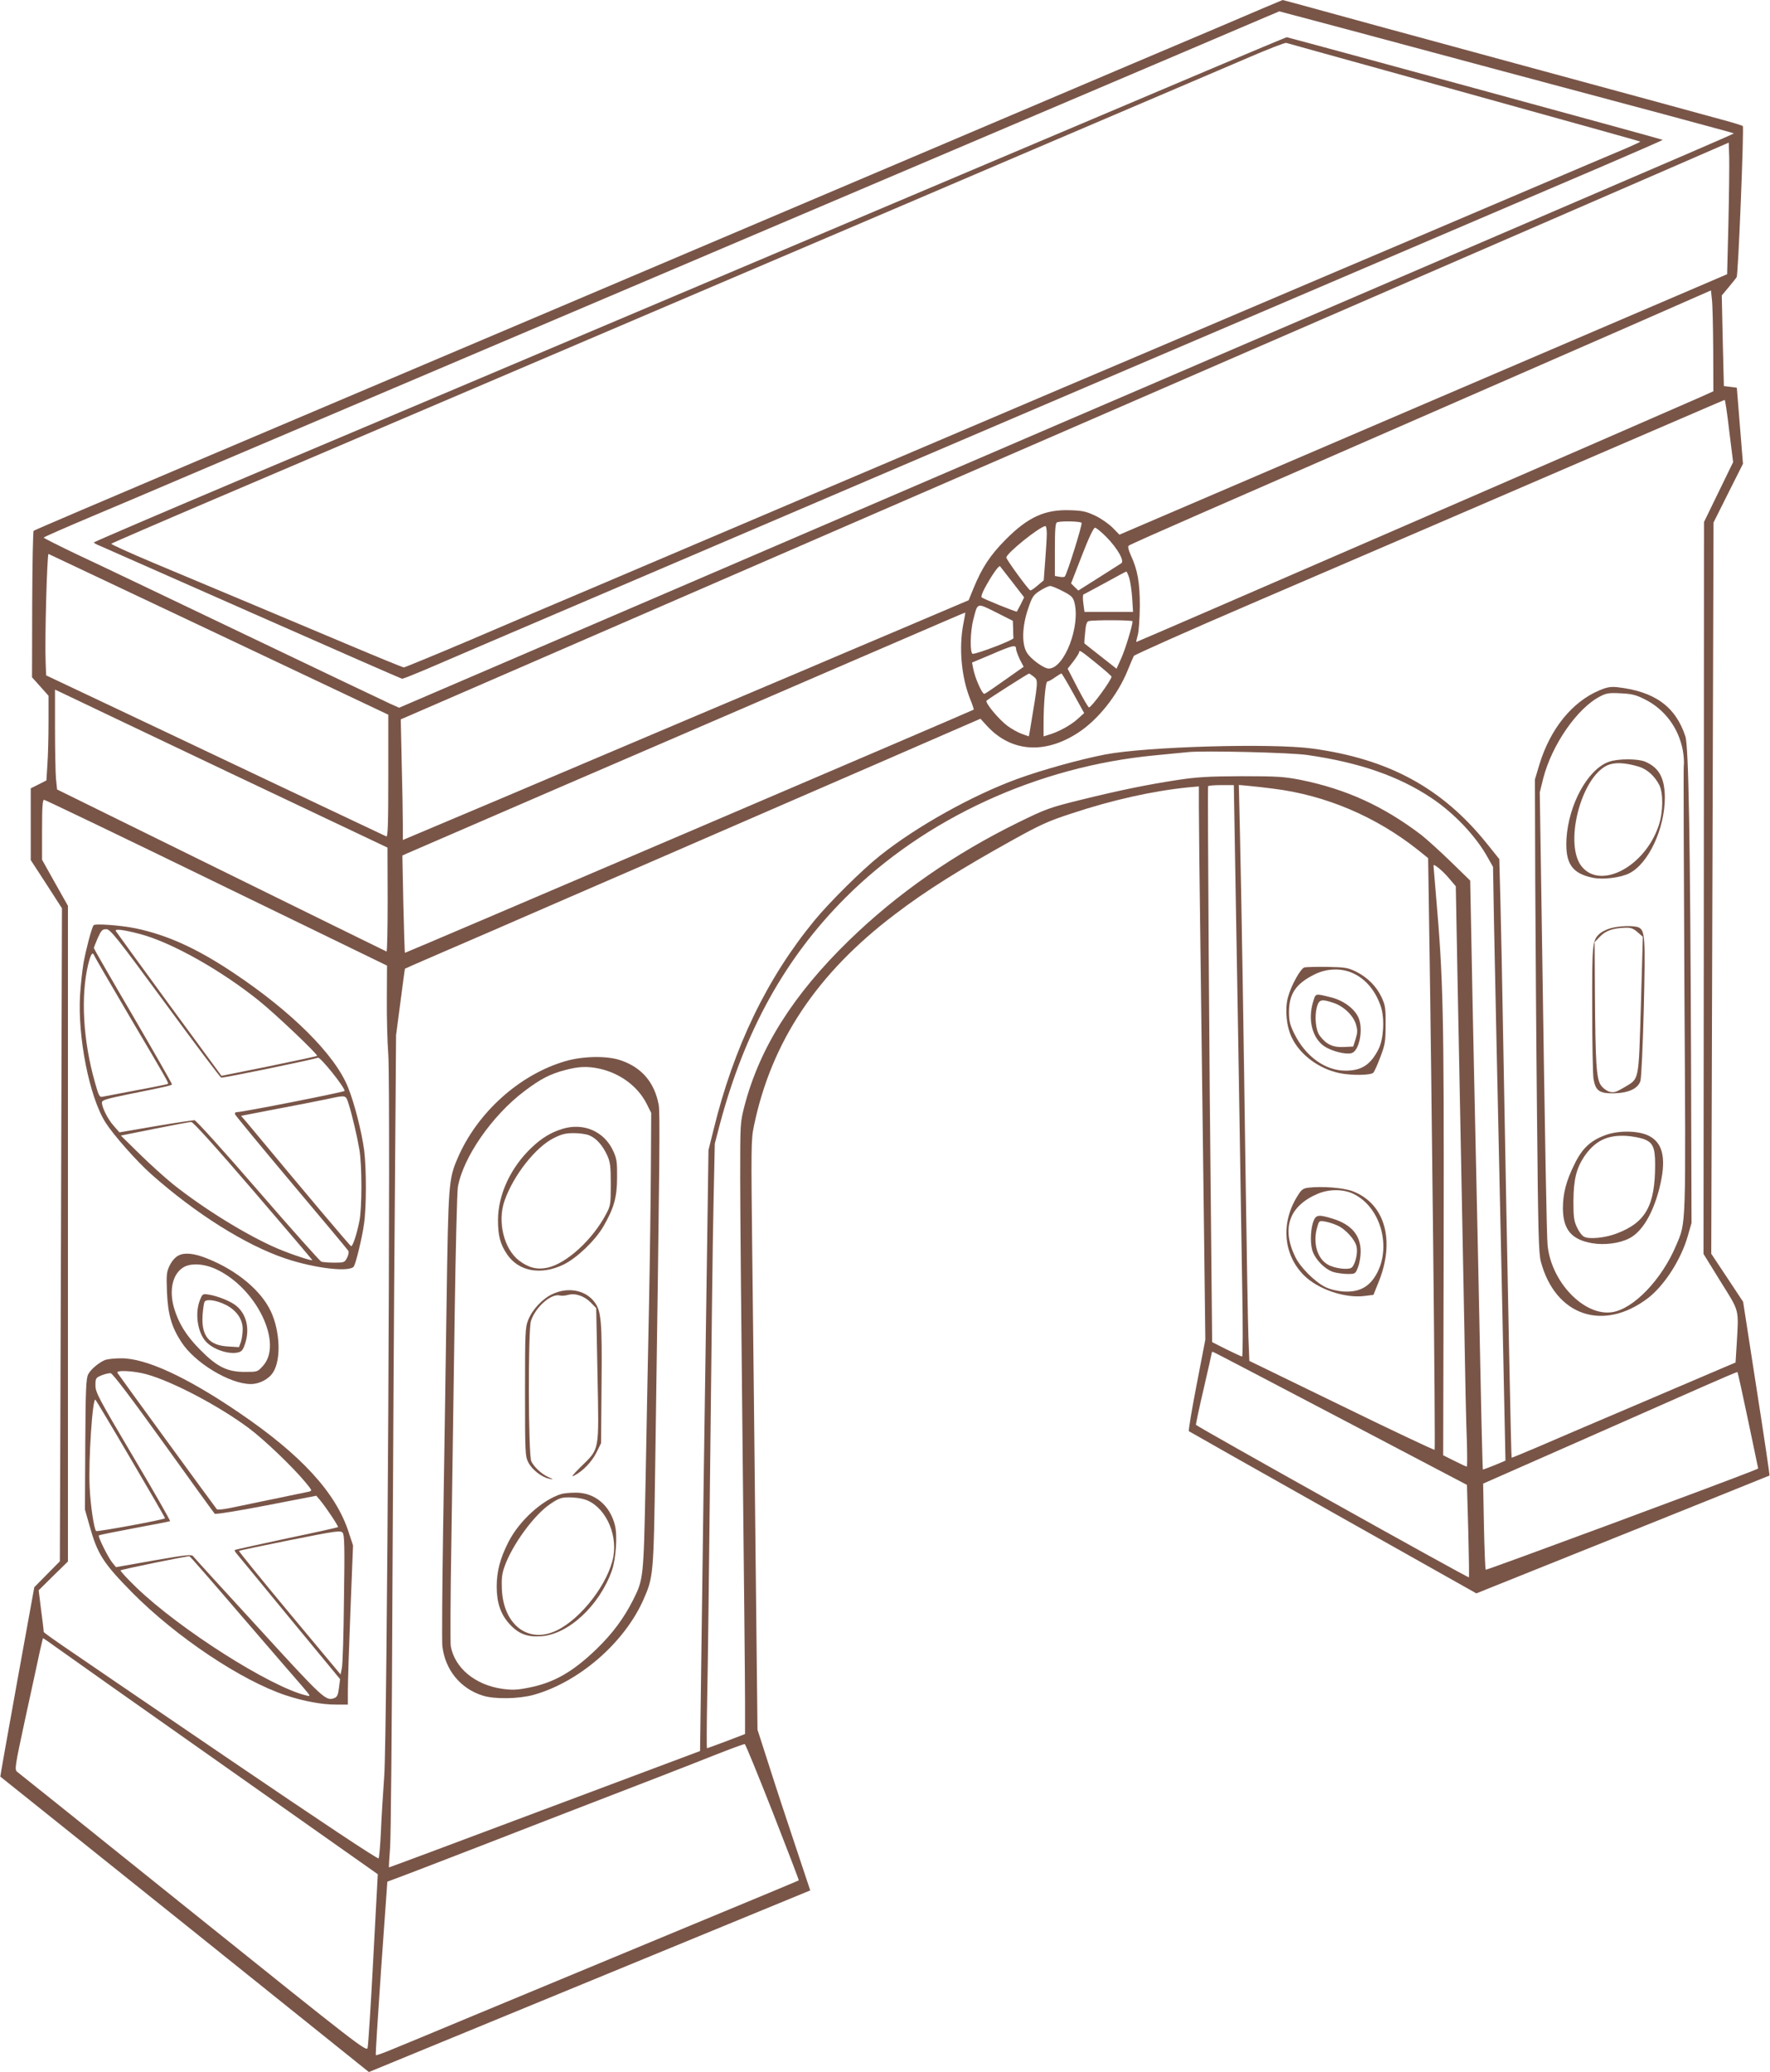 <?xml version="1.0" standalone="no"?>
<!DOCTYPE svg PUBLIC "-//W3C//DTD SVG 20010904//EN"
 "http://www.w3.org/TR/2001/REC-SVG-20010904/DTD/svg10.dtd">
<svg version="1.0" xmlns="http://www.w3.org/2000/svg"
 width="1094pt" height="1280pt" viewBox="0 0 1094 1280"
 preserveAspectRatio="xMidYMid meet">
<g transform="translate(0,1280) scale(0.1,-0.1)"
fill="#795548" stroke="none">
<path d="M7525 12629 c-220 -93 -467 -198 -550 -233 -82 -35 -555 -236 -1050
-446 -495 -210 -972 -413 -1060 -450 -88 -37 -711 -302 -1385 -588 -674 -286
-1684 -714 -2245 -952 -561 -238 -1023 -435 -1027 -439 -4 -3 -8 -208 -9 -456
l-1 -449 51 -57 51 -57 0 -164 c0 -90 -3 -207 -7 -261 l-6 -98 -49 -25 -48
-24 0 -222 0 -221 97 -149 96 -149 -6 -2017 -7 -2017 -79 -80 -79 -80 -106
-584 c-58 -321 -105 -585 -104 -586 2 -1 515 -412 1141 -913 l1137 -912 1364
561 1364 561 -89 267 c-49 146 -123 370 -163 496 l-74 230 -12 1085 c-6 597
-15 1416 -20 1820 -8 698 -8 740 10 825 108 520 389 942 873 1308 186 142 399
276 723 456 173 96 223 119 368 166 253 84 502 139 719 161 l67 6 0 -127 c0
-70 4 -472 10 -894 5 -421 14 -1133 20 -1581 l10 -815 -54 -280 c-30 -154 -51
-283 -48 -286 4 -3 405 -230 892 -504 l885 -498 905 363 c498 200 906 364 907
365 2 1 -34 243 -80 537 l-83 536 -98 148 -99 149 7 2259 7 2258 91 182 91
181 -19 235 -19 235 -40 5 -40 5 -7 280 -6 280 42 50 c23 28 46 56 50 63 10
16 46 925 38 933 -4 4 -65 23 -137 42 -71 20 -645 176 -1275 347 -630 171
-1209 329 -1287 351 -78 21 -143 39 -145 39 -2 0 -183 -77 -403 -171z m792 -8
c224 -60 662 -178 973 -261 311 -83 758 -203 995 -266 236 -64 431 -116 432
-118 1 -1 -125 -56 -280 -123 -269 -116 -1831 -787 -2967 -1275 -294 -127
-596 -256 -670 -288 -74 -32 -376 -161 -670 -288 -1451 -624 -2733 -1175
-3174 -1364 l-489 -210 -56 25 c-31 14 -434 206 -896 427 -462 221 -931 445
-1043 497 -111 53 -202 99 -202 102 0 3 137 63 303 133 166 70 412 174 547
232 419 178 1506 640 1920 816 217 92 683 290 1035 440 743 316 953 405 1505
640 223 95 509 216 635 270 127 54 412 175 635 270 351 149 580 247 965 411
50 21 91 38 92 39 0 0 185 -49 410 -109z m2366 -1200 l-8 -315 -1878 -804
-1878 -805 -42 43 c-23 23 -71 57 -107 74 -55 26 -79 32 -155 34 -156 6 -261
-42 -400 -182 -95 -96 -145 -172 -197 -298 l-31 -76 -431 -183 c-237 -100
-507 -215 -601 -255 -93 -39 -406 -172 -695 -294 -289 -122 -554 -235 -590
-250 -76 -33 -1088 -461 -1142 -483 l-38 -16 0 97 c0 53 -3 221 -7 372 l-6
276 429 186 c522 227 1427 619 2299 998 358 155 886 385 1175 510 289 125 854
371 1255 545 1471 638 2081 903 2560 1111 l490 213 3 -92 c1 -51 -1 -233 -5
-406z m-94 -782 l1 -256 -82 -37 c-324 -143 -3483 -1514 -3485 -1512 -1 1 3
20 9 42 7 22 12 101 13 179 0 148 -13 223 -57 318 -13 29 -18 51 -12 56 5 5
203 93 439 196 475 207 1782 778 2620 1144 l540 237 6 -56 c4 -30 7 -170 8
-311z m99 -501 l24 -193 -90 -185 -90 -185 -1 -2261 -2 -2260 105 -170 c119
-191 113 -164 100 -390 l-7 -111 -71 -30 c-39 -17 -285 -122 -546 -233 -261
-111 -540 -230 -620 -265 -80 -34 -146 -61 -147 -60 -3 1 -22 944 -53 2635 -5
289 -12 646 -16 794 l-7 269 -78 97 c-275 342 -606 522 -1079 586 -250 34
-1025 12 -1280 -37 -154 -30 -386 -94 -540 -150 -280 -102 -624 -294 -850
-474 -109 -86 -310 -285 -405 -400 -294 -357 -499 -781 -625 -1295 l-31 -125
-9 -630 c-15 -1000 -29 -1987 -36 -2556 l-7 -526 -961 -360 c-529 -199 -962
-360 -962 -359 -1 0 2 55 7 121 5 66 11 739 14 1495 4 756 10 1859 15 2450 l8
1075 27 205 c15 113 27 206 28 206 1 1 101 45 222 97 121 52 459 198 750 325
292 126 890 386 1330 577 440 191 902 391 1027 446 l228 99 41 -45 c148 -160
354 -176 560 -43 125 80 247 234 309 387 17 42 34 82 38 89 4 7 331 153 727
323 396 170 891 383 1100 473 209 90 675 291 1035 446 826 356 784 338 790
339 3 1 16 -86 28 -191z m-4003 -568 c6 -10 -90 -317 -104 -332 -3 -3 -18 -4
-33 -1 l-28 5 0 163 c0 121 3 165 13 168 23 10 146 7 152 -3z m-215 -67 c0
-27 -5 -102 -10 -168 l-9 -120 -38 -32 c-21 -18 -41 -32 -45 -30 -12 4 -148
190 -148 203 0 26 209 194 242 194 4 0 8 -21 8 -47z m369 -21 c70 -72 113
-149 91 -162 -8 -5 -71 -45 -140 -89 l-125 -79 -23 22 -22 22 67 172 c42 109
72 172 81 172 8 0 39 -26 71 -58z m-5485 -602 l1046 -495 0 -379 c0 -299 -3
-377 -12 -373 -7 3 -328 155 -713 337 -385 183 -855 405 -1045 495 l-345 163
-3 84 c-6 132 9 669 18 666 5 -2 479 -226 1054 -498z m4905 322 l71 -92 -21
-43 c-12 -23 -23 -43 -24 -45 -4 -4 -206 78 -218 88 -4 3 4 28 18 54 41 77 89
146 96 138 3 -4 38 -49 78 -100z m721 26 c7 -24 15 -80 18 -125 l5 -83 -150 0
-150 0 -7 52 c-4 29 -4 54 1 56 4 1 64 34 133 71 69 38 128 70 131 70 3 1 12
-18 19 -41z m-411 -80 c51 -26 63 -37 71 -67 40 -146 -61 -411 -158 -411 -31
0 -114 61 -136 100 -32 54 -28 163 8 268 26 77 32 86 74 113 25 16 53 29 63
29 9 0 44 -14 78 -32z m-307 -230 c0 -27 1 -54 2 -60 1 -12 -217 -95 -251 -97
-19 -1 -17 137 3 212 27 106 20 104 139 45 l105 -53 2 -47z m-308 27 c-28
-147 -12 -326 41 -460 15 -36 25 -67 23 -69 -12 -8 -3513 -1504 -3515 -1502
-2 1 -6 137 -10 302 l-6 299 24 11 c13 6 434 188 934 404 1078 464 1340 578
1660 716 752 324 860 371 861 370 1 -1 -4 -32 -12 -71z m1046 17 c0 -26 -45
-174 -70 -229 l-29 -64 -98 77 c-54 42 -99 78 -100 79 -2 1 0 31 4 68 4 49 10
67 22 70 30 8 271 7 271 -1z m-720 -170 c0 -10 11 -39 23 -65 l24 -46 -115
-81 c-63 -45 -120 -84 -127 -86 -13 -6 -59 97 -70 157 l-7 36 119 50 c132 57
153 62 153 35z m496 -89 c52 -42 94 -79 94 -83 0 -21 -124 -190 -139 -190 -5
0 -36 54 -70 119 l-62 120 36 46 c19 26 35 51 35 56 0 16 10 10 106 -68z
m-388 -82 c30 -26 31 -14 -23 -338 l-6 -32 -42 15 c-23 8 -63 30 -89 49 -53
39 -142 145 -130 157 10 10 256 167 262 167 3 0 15 -8 28 -18z m245 -103 l68
-123 -41 -37 c-43 -39 -121 -81 -178 -97 l-32 -10 0 72 c0 132 12 267 24 267
6 0 27 11 46 25 19 13 37 24 40 25 3 0 36 -55 73 -122z m-5213 -492 l975 -462
1 -323 c0 -177 -3 -320 -7 -319 -4 2 -464 227 -1022 502 l-1014 499 -7 66 c-3
36 -6 175 -6 308 l0 243 53 -25 c28 -14 491 -234 1027 -489z m6660 110 c322
-46 566 -131 768 -266 141 -94 276 -237 349 -370 l31 -55 6 -340 c4 -187 11
-531 16 -765 19 -851 44 -2009 52 -2419 l3 -144 -69 -29 c-38 -15 -70 -27 -71
-26 -1 2 -8 257 -14 568 -11 528 -16 789 -41 1920 -5 245 -13 604 -16 797 l-7
353 -121 118 c-67 65 -148 138 -181 164 -234 178 -464 283 -745 340 -103 20
-142 23 -365 23 -207 -1 -275 -5 -395 -23 -195 -30 -355 -63 -600 -123 -194
-48 -215 -56 -385 -139 -398 -195 -751 -441 -1047 -729 -345 -335 -552 -663
-646 -1021 -27 -105 -27 -106 -27 -450 0 -190 7 -948 15 -1685 8 -737 15
-1432 15 -1544 l0 -203 -115 -44 c-63 -24 -117 -43 -120 -44 -3 0 -2 138 1
307 4 170 12 841 19 1493 7 652 15 1354 20 1560 l8 375 31 119 c154 577 403
1027 777 1401 489 489 1189 811 1914 879 91 9 183 18 205 20 99 10 635 -3 735
-18z m-442 -883 c7 -384 17 -993 23 -1353 6 -360 13 -841 17 -1068 4 -226 4
-412 -1 -412 -4 0 -47 20 -96 44 l-89 45 -6 633 c-12 1056 -23 2793 -19 2801
2 4 39 7 82 7 l77 0 12 -697z m232 675 c324 -40 636 -173 896 -380 l61 -49 6
-402 c16 -988 40 -3248 34 -3253 -3 -3 -262 119 -575 272 l-570 277 -6 151
c-3 83 -10 493 -16 911 -13 938 -27 1804 -36 2198 l-7 298 64 -6 c35 -3 102
-11 149 -17z m-6532 -581 l1054 -512 -1 -205 c-1 -113 3 -268 9 -345 15 -226
-7 -4195 -25 -4455 -8 -113 -18 -271 -21 -352 -4 -81 -10 -152 -14 -158 -4 -7
-355 226 -936 621 -1195 813 -1134 770 -1134 783 0 5 -7 65 -16 131 l-15 121
90 89 91 89 0 2025 0 2025 -80 142 -80 143 0 185 c0 142 3 186 13 185 6 0 486
-230 1065 -512z m7620 25 l40 -47 11 -590 c6 -324 16 -804 21 -1065 5 -261 14
-727 20 -1035 5 -308 12 -635 16 -727 3 -93 3 -168 0 -168 -4 0 -38 16 -76 35
l-70 35 3 1338 c2 1403 -2 1597 -48 2127 -8 93 -15 173 -15 178 0 15 57 -32
98 -81z m-670 -3336 l779 -409 8 -284 c4 -156 6 -286 4 -287 -6 -5 -1684 933
-1687 942 -1 5 20 105 48 224 27 118 50 218 50 222 0 4 4 6 9 4 5 -1 360 -187
789 -412z m2517 -12 l62 -296 -31 -13 c-163 -66 -1648 -616 -1653 -612 -3 3
-8 124 -11 269 l-5 263 579 255 c318 140 671 296 784 346 113 50 207 90 209
88 2 -2 32 -137 66 -300z m-10448 -1407 c48 -35 513 -363 1033 -729 l945 -666
-28 -524 c-15 -288 -31 -535 -35 -549 -7 -24 -54 12 -1077 833 -588 472 -1078
865 -1088 872 -18 13 -16 28 51 338 39 177 78 360 88 406 10 45 19 82 20 82 2
0 43 -28 91 -63z m4419 -1012 c90 -230 163 -420 161 -421 -1 -1 -94 -40 -207
-87 -113 -47 -326 -135 -475 -197 -619 -257 -942 -391 -1330 -552 -225 -94
-452 -188 -504 -209 -52 -22 -96 -37 -98 -35 -3 2 13 244 33 538 l38 534 136
51 c74 28 288 111 475 183 187 73 408 158 490 190 475 183 770 297 925 359 96
38 179 68 183 67 5 -1 82 -190 173 -421z"/>
<path d="M7465 12366 c-264 -112 -1429 -605 -2590 -1096 -1160 -491 -2175
-920 -2255 -954 -80 -34 -571 -241 -1092 -461 -521 -220 -948 -403 -948 -406
0 -3 17 -13 38 -21 20 -9 447 -197 947 -418 501 -221 915 -403 921 -403 6 0
69 25 140 55 71 31 595 255 1164 498 569 243 1096 468 1170 500 74 32 601 257
1170 500 569 243 1298 555 1620 692 848 363 1709 730 2148 918 210 90 381 165
379 166 -4 4 -2315 634 -2324 634 -5 -1 -224 -92 -488 -204z m1115 -6 c1384
-385 1555 -432 1558 -435 2 -1 -34 -18 -80 -38 -46 -19 -371 -157 -723 -307
-352 -150 -820 -349 -1040 -442 -220 -94 -503 -214 -630 -268 -126 -54 -410
-174 -630 -268 -220 -93 -688 -292 -1040 -442 -352 -150 -820 -349 -1040 -442
-220 -94 -503 -214 -630 -268 -126 -54 -410 -174 -630 -268 -220 -93 -578
-245 -794 -338 -217 -92 -400 -167 -405 -167 -6 0 -153 60 -326 133 -173 73
-459 193 -635 267 -176 74 -440 184 -587 246 -147 62 -264 115 -260 118 4 4
300 132 657 284 358 152 679 290 715 305 36 15 373 159 750 320 377 161 746
318 820 350 74 32 443 189 820 350 1013 432 1419 605 1570 670 74 32 441 188
815 348 374 159 775 331 890 380 116 50 217 89 225 87 8 -3 292 -81 630 -175z"/>
<path d="M9887 8536 c-170 -71 -306 -239 -373 -461 l-27 -90 2 -625 c2 -344 6
-1001 11 -1460 7 -718 10 -843 24 -895 90 -334 386 -434 662 -224 101 78 204
237 246 384 l23 80 -3 1010 c-5 1360 -15 1935 -35 1996 -61 185 -190 278 -422
304 -39 4 -63 0 -108 -19z m277 -55 c124 -61 211 -177 237 -316 6 -32 9 -75 6
-94 -2 -20 0 -646 4 -1391 9 -1488 11 -1426 -51 -1573 -88 -210 -263 -393
-396 -413 -174 -26 -379 189 -399 418 -5 63 -14 510 -36 2008 l-12 785 21 85
c53 208 211 437 354 509 36 19 56 22 125 18 67 -3 93 -9 147 -36z"/>
<path d="M9944 8094 c-130 -46 -249 -263 -262 -476 -8 -151 33 -213 161 -240
64 -14 175 0 229 28 118 61 218 276 218 468 -1 121 -36 184 -122 221 -47 19
-168 19 -224 -1z m185 -30 c50 -15 98 -57 127 -114 25 -51 24 -167 -4 -250
-84 -251 -355 -397 -474 -255 -113 134 -9 550 156 627 45 20 108 18 195 -8z"/>
<path d="M9952 7065 c-24 -7 -53 -22 -64 -32 -46 -41 -48 -60 -47 -465 0 -211
4 -405 8 -431 12 -75 36 -92 124 -91 92 2 150 28 166 76 6 19 15 216 21 448
10 433 8 480 -30 500 -26 14 -126 11 -178 -5z m170 -24 l32 -28 -12 -424 c-15
-482 -8 -449 -106 -508 -49 -29 -61 -32 -89 -25 -18 6 -41 23 -53 41 -27 41
-33 132 -36 565 l-2 318 34 35 c35 36 81 52 157 54 34 1 49 -5 75 -28z"/>
<path d="M9923 5788 c-93 -34 -145 -83 -192 -181 -51 -102 -71 -181 -71 -272
1 -131 53 -193 181 -215 76 -13 169 -1 229 30 79 40 146 152 186 308 44 175
26 275 -58 322 -63 36 -190 39 -275 8z m235 -24 c58 -21 72 -52 72 -158 0
-254 -58 -358 -238 -426 -70 -27 -170 -37 -201 -20 -13 6 -33 33 -44 58 -19
40 -22 65 -22 162 1 133 18 202 67 276 66 96 142 134 261 127 34 -2 81 -11
105 -19z"/>
<path d="M3492 6244 c-284 -84 -544 -319 -664 -600 -55 -128 -57 -155 -68
-904 -5 -382 -15 -1001 -21 -1375 -6 -374 -8 -704 -5 -733 17 -148 112 -264
251 -307 74 -23 223 -20 313 5 280 78 560 321 678 586 63 143 64 150 74 849
28 1921 30 2162 21 2212 -27 139 -107 231 -238 274 -84 28 -233 25 -341 -7z
m210 -45 c130 -28 239 -109 294 -216 l29 -58 -2 -334 c-1 -184 -6 -578 -12
-875 -6 -298 -16 -782 -21 -1076 -12 -588 -13 -596 -76 -722 -58 -115 -128
-209 -227 -305 -147 -142 -265 -209 -421 -239 -70 -14 -99 -15 -160 -7 -169
24 -295 128 -320 264 -3 19 -2 314 4 655 5 340 14 959 20 1374 6 415 15 779
20 807 32 183 212 443 412 593 99 75 159 106 252 130 83 22 135 24 208 9z"/>
<path d="M3475 5826 c-71 -22 -128 -57 -189 -115 -129 -122 -207 -289 -208
-446 0 -98 13 -149 55 -212 72 -108 211 -133 352 -64 81 40 193 147 244 234
65 112 85 180 85 302 1 95 -2 117 -23 163 -55 123 -185 179 -316 138z m168
-40 c43 -18 81 -61 109 -121 20 -44 23 -66 23 -180 0 -124 -1 -133 -29 -185
-83 -158 -243 -304 -361 -331 -64 -14 -118 -1 -177 44 -94 72 -135 242 -89
371 55 156 192 330 303 385 49 25 74 31 125 31 35 0 78 -6 96 -14z"/>
<path d="M3415 4806 c-63 -29 -126 -97 -151 -162 -18 -45 -19 -79 -19 -444 0
-381 1 -396 21 -435 23 -45 83 -91 129 -100 29 -6 29 -5 -5 10 -42 19 -87 60
-106 97 -19 36 -21 815 -2 869 29 86 125 170 179 156 11 -3 34 -1 51 4 44 12
100 -7 140 -48 l33 -34 8 -414 c9 -482 15 -450 -105 -568 -50 -50 -61 -64 -38
-52 54 28 108 85 137 143 l28 57 3 362 c4 392 -2 455 -44 510 -56 74 -163 94
-259 49z"/>
<path d="M3470 3571 c-118 -36 -260 -165 -327 -296 -51 -99 -73 -182 -73 -276
0 -98 24 -171 78 -230 55 -61 109 -83 195 -77 169 10 362 189 439 406 25 72
35 214 19 279 -31 125 -127 204 -245 202 -34 0 -72 -4 -86 -8z m141 -33 c122
-36 207 -204 180 -354 -30 -164 -198 -383 -350 -456 -173 -84 -328 31 -339
252 -3 68 0 97 17 144 47 133 183 319 282 385 53 36 69 41 116 41 31 0 73 -5
94 -12z"/>
<path d="M8063 6824 c-24 -6 -83 -111 -103 -187 -19 -73 -9 -180 25 -248 51
-106 167 -191 293 -218 76 -16 197 -14 211 3 6 7 26 51 43 97 29 76 32 95 32
199 1 104 -2 120 -25 170 -33 69 -87 122 -158 158 -51 24 -67 27 -176 29 -66
1 -130 -1 -142 -3z m297 -35 c81 -36 142 -109 175 -208 24 -74 17 -198 -14
-261 -49 -97 -104 -133 -201 -134 -127 -2 -251 87 -321 230 -26 53 -32 76 -32
132 0 112 42 175 157 232 74 38 166 41 236 9z"/>
<path d="M8115 6608 c-32 -110 -4 -221 71 -272 44 -29 130 -52 167 -42 46 11
74 139 46 213 -21 57 -91 111 -169 131 -105 26 -97 28 -115 -30z m129 -4 c62
-21 120 -77 137 -132 10 -36 10 -50 -2 -90 l-15 -47 -60 -3 c-66 -3 -108 17
-147 70 -25 33 -33 117 -18 176 14 49 28 52 105 26z"/>
<path d="M8087 5463 c-32 -4 -43 -11 -66 -49 -106 -166 -90 -364 38 -492 86
-86 252 -143 374 -128 l56 7 29 72 c108 260 44 491 -157 568 -57 22 -190 32
-274 22z m278 -38 c180 -87 244 -359 124 -525 -43 -59 -103 -84 -188 -78 -41
3 -83 14 -111 28 -65 33 -153 121 -184 185 -87 178 -38 316 140 391 70 29 156
29 219 -1z"/>
<path d="M8121 5263 c-19 -42 -25 -132 -11 -183 15 -57 80 -124 135 -139 22
-6 61 -11 86 -11 45 0 47 1 63 43 9 23 16 66 16 95 0 100 -56 167 -171 203
-84 26 -103 25 -118 -8z m144 -33 c51 -22 112 -89 120 -133 8 -40 -9 -109 -30
-127 -20 -17 -107 -6 -148 18 -67 38 -94 137 -65 233 11 38 12 39 47 33 20 -3
54 -14 76 -24z"/>
<path d="M578 7084 c-13 -21 -48 -155 -62 -234 -8 -47 -17 -134 -21 -195 -16
-260 57 -631 157 -789 48 -76 191 -238 282 -319 276 -245 585 -439 829 -521
187 -63 405 -87 425 -48 14 27 51 180 62 262 15 98 15 341 1 453 -15 113 -60
292 -100 390 -80 201 -348 468 -712 710 -224 149 -405 231 -600 272 -91 19
-254 31 -261 19z m442 -480 c184 -251 340 -458 347 -461 10 -4 563 110 598
123 15 6 165 -182 165 -205 0 -7 -630 -131 -664 -131 -11 0 -16 -5 -13 -14 3
-8 160 -198 349 -423 189 -224 347 -413 351 -420 4 -7 1 -26 -8 -43 -15 -29
-18 -30 -79 -30 -36 0 -71 3 -80 6 -8 3 -185 201 -392 440 -210 243 -383 434
-392 434 -10 0 -118 -16 -241 -37 l-223 -38 -35 40 c-37 41 -73 114 -73 144 0
15 27 23 163 51 225 45 268 55 270 61 1 4 -107 193 -240 421 -134 228 -243
418 -243 421 0 4 11 31 24 62 22 48 28 55 53 55 25 -1 61 -45 363 -456z m-154
426 c195 -52 500 -223 737 -414 101 -81 365 -332 357 -339 -3 -2 -137 -31
-298 -64 l-293 -59 -323 440 c-177 243 -326 447 -330 454 -9 16 46 9 150 -18z
m-282 -136 c3 -8 102 -178 219 -377 235 -398 240 -407 235 -413 -3 -2 -90 -20
-194 -39 -104 -20 -199 -38 -210 -40 -19 -4 -24 5 -47 88 -74 259 -89 534 -42
729 17 68 27 82 39 52z m1570 -911 c22 -69 52 -196 67 -283 17 -95 17 -366 0
-445 -17 -85 -42 -157 -51 -153 -7 2 -273 317 -637 755 l-43 50 223 43 c122
23 260 50 307 60 121 26 116 27 134 -27z m-589 -538 c201 -234 365 -427 365
-429 0 -8 -138 38 -219 73 -188 81 -454 246 -641 395 -52 42 -146 127 -209
189 l-114 112 209 42 c115 23 217 42 226 42 11 1 155 -159 383 -424z"/>
<path d="M1103 5044 c-20 -10 -40 -33 -54 -61 -20 -41 -21 -56 -17 -166 6
-136 28 -214 88 -306 82 -129 300 -261 430 -261 54 0 113 31 139 74 49 79 42
251 -14 373 -60 130 -210 255 -393 328 -81 33 -140 39 -179 19z m240 -88 c247
-120 407 -458 282 -594 -33 -37 -34 -37 -112 -37 -109 0 -172 31 -278 139 -84
85 -131 161 -159 255 -32 109 -10 210 56 251 47 30 134 24 211 -14z"/>
<path d="M1236 4769 c-33 -81 -15 -201 37 -257 44 -48 139 -80 197 -67 23 5
32 15 44 52 31 91 11 182 -52 235 -34 29 -116 62 -174 71 -35 5 -37 4 -52 -34z
m160 -30 c65 -33 104 -88 104 -149 0 -26 -5 -62 -11 -80 l-12 -32 -66 4 c-119
6 -167 65 -159 193 3 39 8 77 13 84 11 18 73 9 131 -20z"/>
<path d="M650 4399 c-39 -16 -89 -58 -105 -89 -13 -25 -16 -96 -18 -432 l-2
-403 27 -95 c50 -181 84 -234 266 -419 273 -275 677 -545 952 -635 110 -36
219 -56 305 -56 l75 0 0 88 c0 48 7 269 16 491 l16 404 -27 82 c-79 244 -293
477 -677 738 -323 220 -578 338 -731 336 -40 0 -83 -5 -97 -10z m257 -89 c162
-45 450 -197 633 -334 96 -72 269 -238 348 -333 42 -51 43 -52 20 -58 -20 -4
-178 -37 -487 -101 -40 -8 -77 -12 -81 -7 -9 10 -605 827 -614 842 -12 19 103
13 181 -9z m104 -424 c169 -236 312 -433 316 -437 5 -5 148 18 318 51 l310 60
23 -27 c39 -47 116 -163 111 -167 -2 -2 -145 -34 -318 -70 -173 -37 -317 -69
-320 -71 -2 -3 3 -13 11 -22 8 -10 156 -188 327 -397 l313 -379 -7 -54 c-5
-43 -11 -56 -29 -63 -52 -19 -65 -8 -467 432 -217 236 -399 436 -405 444 -10
13 -43 9 -245 -26 l-232 -41 -23 28 c-27 34 -90 161 -83 168 3 3 102 23 220
45 118 22 217 41 220 43 4 1 -98 180 -227 397 -215 363 -234 399 -234 441 0
45 2 48 38 63 20 8 45 14 56 13 12 -1 126 -151 327 -431z m-202 -100 c116
-197 211 -361 211 -365 0 -8 -419 -85 -426 -79 -13 14 -35 158 -40 273 -8 162
18 557 36 538 4 -4 103 -169 219 -367z m1317 -861 c-2 -214 -8 -408 -13 -430
l-8 -39 -316 379 c-174 209 -314 382 -312 384 1 3 144 32 316 67 286 57 313
61 325 45 11 -13 13 -90 8 -406z m-631 -110 c175 -203 343 -398 374 -433 52
-61 53 -63 25 -56 -221 52 -782 408 -1051 667 -57 55 -101 103 -98 106 6 6
415 90 426 87 4 0 149 -167 324 -371z"/>
</g>
</svg>
